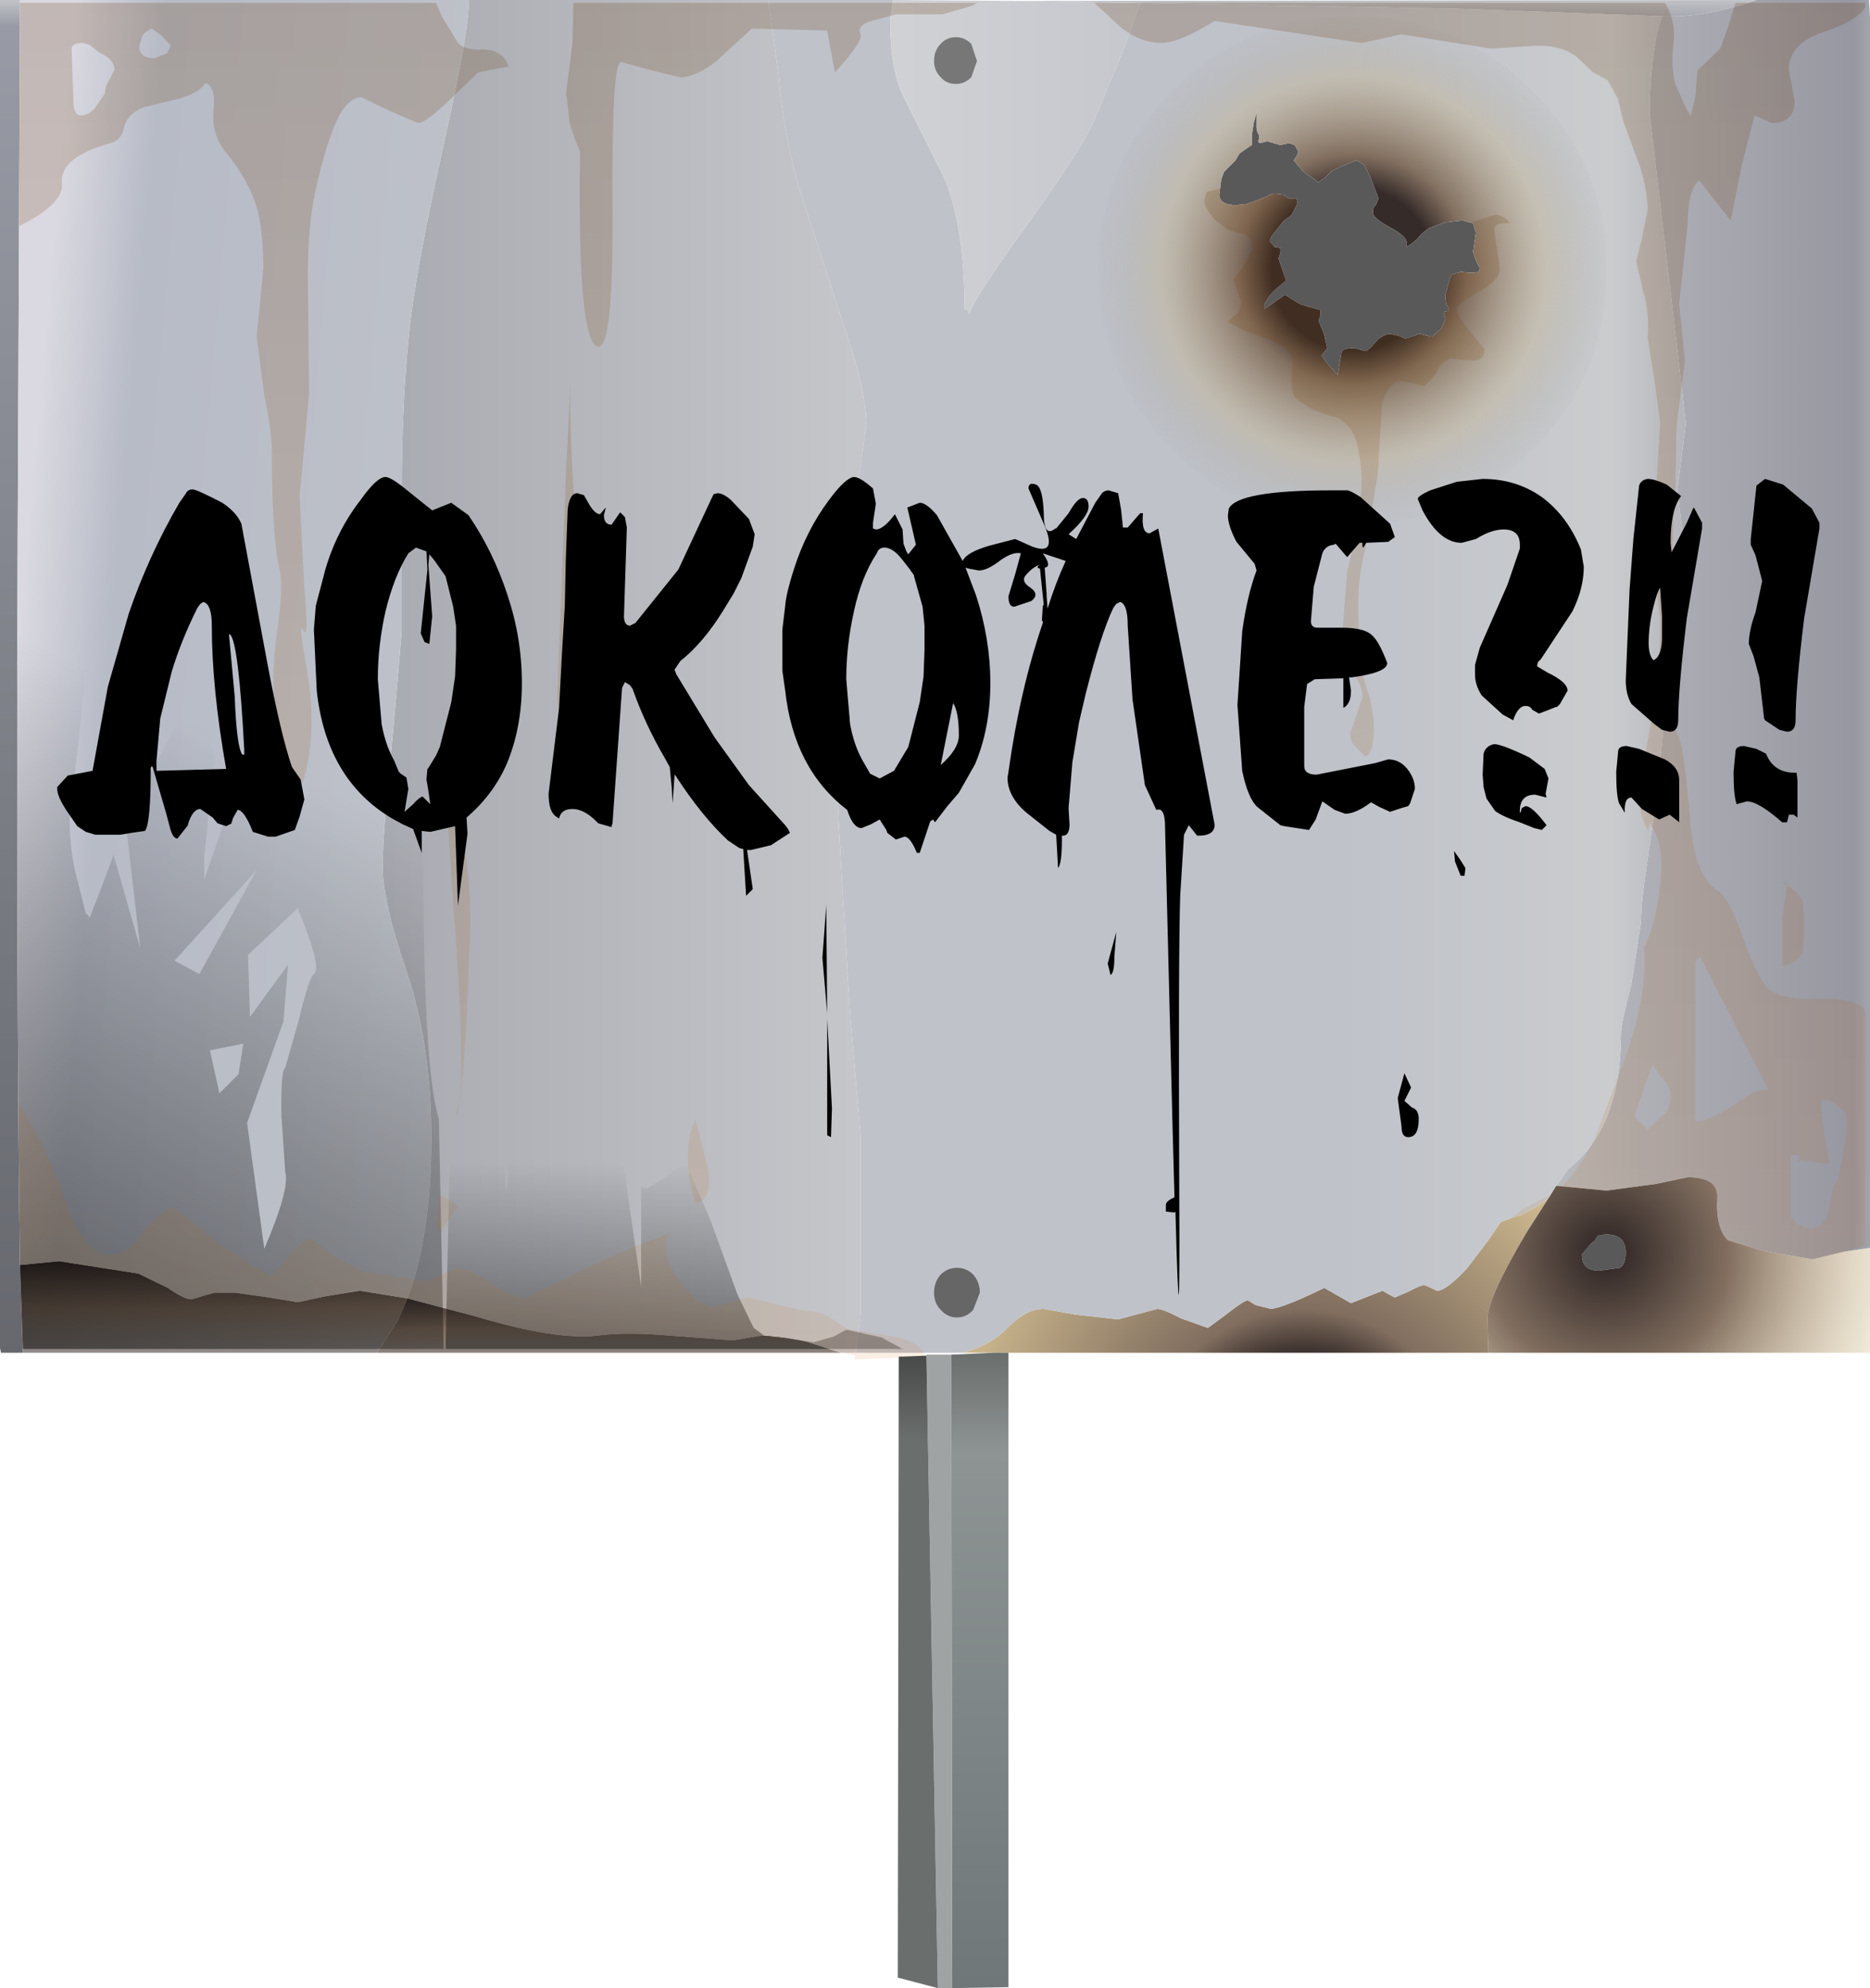 <?xml version="1.0" encoding="UTF-8" standalone="no"?>
<svg xmlns:xlink="http://www.w3.org/1999/xlink" height="104.2px" width="98.0px" xmlns="http://www.w3.org/2000/svg">
  <g transform="matrix(1.0, 0.0, 0.0, 1.0, 26.5, 52.15)">
    <use height="104.2" transform="matrix(1.0, 0.0, 0.0, 1.0, -26.5, -52.15)" width="98.0" xlink:href="#sprite0"/>
  </g>
  <defs>
    <g id="sprite0" transform="matrix(1.0, 0.0, 0.0, 1.0, 0.0, -1.0)">
      <use height="104.2" transform="matrix(1.0, 0.0, 0.0, 1.0, 0.0, 1.0)" width="98.0" xlink:href="#shape0"/>
      <use height="42.85" transform="matrix(1.0, 0.0, 0.0, 1.0, 3.0, 26.0)" width="92.35" xlink:href="#sprite1"/>
    </g>
    <g id="shape0" transform="matrix(1.0, 0.0, 0.0, 1.0, 0.0, -1.0)">
      <path d="M82.9 66.75 L83.4 66.15 83.55 66.05 83.75 65.75 83.9 65.75 84.1 65.7 84.2 65.7 Q85.2 65.7 85.2 66.65 85.2 67.25 84.9 67.45 L83.8 67.6 Q82.9 67.6 82.9 66.75 M72.1 11.75 Q71.95 11.85 71.95 12.15 71.95 12.45 73.0 13.0 73.9 13.5 73.7 13.95 L74.0 13.75 74.3 13.5 Q74.45 13.25 74.9 12.95 L75.75 12.65 76.65 12.55 77.2 12.7 77.35 13.2 77.2 14.2 77.35 14.65 77.55 15.05 77.5 15.25 77.15 15.3 76.55 15.25 76.05 15.4 75.9 15.9 75.75 16.45 Q75.75 16.95 75.9 17.1 L75.9 17.3 75.65 17.35 75.75 17.7 75.55 18.2 75.05 18.65 74.4 18.5 74.1 18.6 73.65 18.75 73.3 18.6 72.85 18.5 Q72.6 18.5 72.2 18.8 L71.85 19.2 71.6 19.4 71.35 19.35 71.0 19.25 Q70.3 19.25 70.3 19.5 L70.1 20.65 69.65 20.15 69.25 19.65 69.4 19.45 69.55 19.25 69.4 18.55 69.1 17.8 69.2 17.55 69.2 17.25 68.65 17.1 68.15 16.95 67.65 16.65 67.35 16.45 66.25 17.2 66.25 16.95 66.5 16.55 66.75 16.25 67.4 15.7 67.0 14.55 67.1 14.25 67.1 14.0 66.8 13.95 66.55 13.65 Q66.55 13.45 66.9 13.05 L67.25 12.6 67.7 12.25 68.0 11.65 67.95 11.4 67.55 11.4 67.25 11.2 66.85 11.15 Q66.6 11.15 66.4 11.3 L65.9 11.5 65.3 11.7 64.8 11.75 Q63.9 11.75 63.9 11.2 L64.0 10.4 64.15 10.0 64.45 9.7 64.75 9.4 64.95 9.05 65.3 8.8 65.6 8.6 65.6 8.35 65.6 8.1 65.7 7.45 65.85 6.9 65.85 7.25 65.85 7.7 65.9 7.95 66.0 8.1 65.95 8.45 66.05 8.5 66.4 8.4 66.75 8.5 67.1 8.6 67.55 8.5 67.85 8.6 68.05 8.95 67.95 9.2 67.8 9.4 68.3 10.0 69.1 10.55 69.45 10.3 69.8 9.95 70.45 9.65 71.1 9.4 71.5 9.65 71.8 10.25 72.25 11.4 72.1 11.75" fill="#595959" fill-rule="evenodd" stroke="none"/>
      <path d="M49.9 105.2 L49.15 105.2 48.55 72.05 48.55 72.0 49.1 72.0 49.85 72.0 49.9 105.2" fill="#a0a3a3" fill-rule="evenodd" stroke="none"/>
      <path d="M92.05 1.0 L97.95 1.0 98.0 1.95 98.0 66.4 96.65 66.6 95.0 67.0 92.55 66.6 90.55 66.0 Q89.9 65.35 90.0 63.75 90.05 62.7 88.45 62.7 L86.8 63.05 84.2 63.4 81.55 63.15 82.2 62.25 Q84.95 60.1 84.95 55.15 84.95 54.65 85.5 52.55 L86.0 49.3 Q86.0 48.2 86.35 46.0 L86.85 42.5 87.5 35.5 88.15 32.75 88.35 30.4 87.9 26.7 88.35 23.2 86.45 6.95 Q86.45 4.7 86.85 2.65 L87.1 1.85 Q89.3 1.95 92.05 1.0" fill="url(#gradient0)" fill-rule="evenodd" stroke="none"/>
      <path d="M92.05 1.0 Q89.3 1.95 87.1 1.85 L76.25 1.45 59.75 1.15 53.3 1.05 92.05 1.0 M1.2 71.9 L0.05 71.9 0.0 71.65 0.0 1.0 1.05 1.0 0.9 35.7 Q0.9 58.6 1.05 67.3 L1.2 71.9" fill="url(#gradient1)" fill-rule="evenodd" stroke="none"/>
      <path d="M44.1 71.9 L19.75 71.9 20.85 70.2 21.35 69.05 24.95 70.0 Q29.15 71.25 31.3 71.0 32.8 70.8 35.1 71.0 L38.4 71.25 39.9 71.0 Q41.6 71.0 43.6 71.75 L44.1 71.9" fill="url(#gradient2)" fill-rule="evenodd" stroke="none"/>
      <path d="M19.75 71.9 L1.2 71.9 1.05 67.3 3.1 67.1 7.25 67.75 8.8 68.5 Q9.65 69.1 10.05 69.1 L10.7 68.9 11.25 68.75 12.3 68.75 14.1 69.0 15.6 69.25 17.0 68.95 18.85 68.65 21.35 69.05 20.85 70.2 19.75 71.9" fill="url(#gradient3)" fill-rule="evenodd" stroke="none"/>
      <path d="M78.0 71.9 L52.85 71.9 52.1 71.9 50.4 71.9 Q51.85 71.55 52.8 70.6 53.75 69.6 54.7 69.6 L56.35 69.9 58.6 70.15 60.65 69.6 Q60.95 69.6 61.9 70.1 L63.3 70.6 64.25 69.9 Q65.2 69.15 65.4 69.15 L65.8 69.4 66.6 69.6 Q67.25 69.55 69.4 68.5 L70.8 69.3 72.45 68.65 72.8 68.85 73.1 69.0 73.8 68.7 Q74.45 68.35 74.65 68.35 L75.0 68.5 75.3 68.65 Q75.8 68.65 76.9 67.45 L78.0 66.0 78.65 65.05 79.45 64.75 Q80.0 64.65 81.15 63.8 L80.0 65.6 Q77.95 69.05 77.95 70.1 L78.0 71.9" fill="url(#gradient4)" fill-rule="evenodd" stroke="none"/>
      <path d="M81.55 63.15 L84.2 63.4 86.8 63.05 88.45 62.7 Q90.05 62.7 90.0 63.75 89.9 65.35 90.55 66.0 L92.55 66.6 95.0 67.0 96.65 66.6 98.0 66.4 98.0 71.9 78.0 71.9 77.95 70.1 Q77.95 69.05 80.0 65.6 L81.15 63.8 81.55 63.15 M82.9 66.75 Q82.9 67.6 83.8 67.6 L84.9 67.45 Q85.2 67.25 85.2 66.65 85.2 65.7 84.2 65.7 L84.1 65.7 83.9 65.75 83.75 65.75 83.55 66.05 83.4 66.15 82.9 66.75" fill="url(#gradient5)" fill-rule="evenodd" stroke="none"/>
      <path d="M52.85 71.9 L52.85 84.75 52.85 105.15 49.9 105.2 49.85 72.0 52.1 71.9 52.85 71.9" fill="url(#gradient6)" fill-rule="evenodd" stroke="none"/>
      <path d="M49.15 105.2 L47.05 104.65 47.1 72.1 47.35 72.1 48.55 72.05 49.15 105.2" fill="url(#gradient7)" fill-rule="evenodd" stroke="none"/>
      <path d="M87.1 1.85 L86.85 2.65 Q86.45 4.7 86.45 6.95 L88.35 23.2 87.9 26.7 88.35 30.4 88.15 32.75 87.5 35.5 86.85 42.5 86.35 46.0 Q86.0 48.2 86.0 49.3 L85.5 52.55 Q84.95 54.65 84.95 55.15 84.95 60.1 82.2 62.25 L81.55 63.15 81.15 63.8 Q80.0 64.65 79.45 64.75 L78.65 65.05 78.0 66.0 76.9 67.45 Q75.8 68.65 75.3 68.65 L75.0 68.5 74.65 68.35 Q74.45 68.35 73.8 68.7 L73.1 69.0 72.8 68.85 72.45 68.65 70.8 69.3 69.4 68.5 Q67.25 69.55 66.6 69.6 L65.8 69.4 65.4 69.15 Q65.2 69.15 64.25 69.9 L63.3 70.6 61.9 70.1 Q60.95 69.6 60.65 69.6 L58.6 70.15 56.35 69.9 54.7 69.6 Q53.75 69.6 52.8 70.6 51.85 71.55 50.4 71.9 L44.85 71.9 45.1 69.85 45.1 60.55 44.55 54.1 44.15 47.55 43.9 43.15 43.15 39.95 Q42.6 37.9 42.6 37.15 42.6 36.9 43.35 34.8 L44.25 31.6 45.4 23.25 Q45.4 21.4 44.15 17.85 L41.8 10.6 Q41.0 7.6 40.8 4.9 L40.4 2.0 40.25 1.0 46.8 1.0 46.65 2.05 Q46.65 4.65 47.35 6.05 L49.55 10.45 Q50.55 13.05 50.55 17.2 L50.7 17.25 50.8 17.45 Q50.95 16.8 53.55 13.15 56.5 9.1 57.3 7.4 L58.9 3.55 59.75 1.15 76.25 1.45 87.1 1.85 M72.1 11.75 L72.25 11.4 71.8 10.25 71.5 9.65 71.1 9.4 70.45 9.65 69.8 9.95 69.45 10.3 69.1 10.55 68.3 10.0 67.8 9.4 67.95 9.2 68.05 8.95 67.85 8.6 67.55 8.5 67.1 8.6 66.75 8.5 66.4 8.4 66.05 8.5 65.95 8.45 66.0 8.1 65.9 7.95 65.85 7.7 65.85 7.25 65.85 6.9 65.7 7.45 65.6 8.1 65.6 8.35 65.6 8.6 65.3 8.8 64.95 9.05 64.75 9.4 64.45 9.7 64.15 10.0 64.0 10.4 63.9 11.2 Q63.9 11.75 64.8 11.75 L65.3 11.7 65.9 11.5 66.4 11.3 Q66.6 11.15 66.85 11.15 L67.25 11.2 67.55 11.4 67.95 11.4 68.0 11.65 67.7 12.25 67.25 12.6 66.9 13.05 Q66.55 13.45 66.55 13.65 L66.8 13.95 67.1 14.0 67.1 14.25 67.0 14.55 67.4 15.7 66.75 16.25 66.5 16.55 66.25 16.95 66.25 17.2 67.35 16.45 67.65 16.65 68.15 16.95 68.65 17.1 69.2 17.25 69.2 17.55 69.1 17.8 69.4 18.55 69.55 19.25 69.4 19.45 69.25 19.65 69.65 20.15 70.1 20.65 70.3 19.5 Q70.3 19.25 71.0 19.25 L71.35 19.35 71.6 19.4 71.85 19.2 72.2 18.8 Q72.6 18.5 72.85 18.5 L73.3 18.6 73.65 18.75 74.1 18.6 74.4 18.5 75.05 18.65 75.55 18.2 75.75 17.7 75.65 17.35 75.9 17.3 75.9 17.1 Q75.75 16.95 75.75 16.45 L75.9 15.9 76.05 15.4 76.55 15.25 77.15 15.3 77.5 15.25 77.55 15.05 77.35 14.65 77.2 14.2 77.35 13.2 77.2 12.7 76.65 12.55 75.75 12.65 74.9 12.95 Q74.45 13.25 74.3 13.5 L74.0 13.75 73.7 13.95 Q73.9 13.5 73.0 13.0 71.95 12.45 71.95 12.15 71.95 11.85 72.1 11.75" fill="url(#gradient8)" fill-rule="evenodd" stroke="none"/>
      <path d="M44.85 71.9 L44.1 71.9 43.6 71.75 Q41.6 71.0 39.9 71.0 L38.4 71.25 35.1 71.0 Q32.8 70.8 31.3 71.0 29.15 71.25 24.95 70.0 L21.35 69.05 Q22.6 65.75 22.6 60.65 22.6 55.8 21.35 52.05 20.05 48.25 20.05 46.45 20.05 44.6 20.55 39.9 L21.05 34.1 21.05 26.75 Q21.05 22.15 21.45 18.35 21.75 15.3 23.3 8.35 24.65 2.25 24.55 1.05 L24.55 1.0 40.25 1.0 40.4 2.0 40.8 4.9 Q41.0 7.6 41.8 10.6 L44.15 17.85 Q45.4 21.4 45.4 23.25 L44.25 31.6 43.35 34.8 Q42.6 36.9 42.6 37.15 42.6 37.9 43.15 39.95 L43.9 43.15 44.15 47.55 44.55 54.1 45.1 60.55 45.1 69.85 44.85 71.9" fill="url(#gradient9)" fill-rule="evenodd" stroke="none"/>
      <path d="M1.05 1.0 L24.55 1.0 24.55 1.05 Q24.65 2.25 23.3 8.35 21.75 15.3 21.45 18.35 21.05 22.15 21.05 26.75 L21.05 34.1 20.55 39.9 Q20.05 44.6 20.05 46.45 20.05 48.25 21.35 52.05 22.6 55.8 22.6 60.65 22.6 65.75 21.35 69.05 L18.85 68.65 17.0 68.95 15.6 69.25 14.1 69.0 12.3 68.75 11.25 68.75 10.7 68.9 10.05 69.1 Q9.65 69.1 8.8 68.5 L7.25 67.75 3.1 67.1 1.05 67.3 Q0.9 58.6 0.9 35.7 L1.05 1.0" fill="url(#gradient10)" fill-rule="evenodd" stroke="none"/>
      <path d="M46.8 1.0 L53.3 1.05 59.75 1.15 58.9 3.55 57.3 7.4 Q56.5 9.1 53.55 13.15 50.95 16.8 50.8 17.45 L50.7 17.25 50.55 17.2 Q50.55 13.05 49.55 10.45 L47.35 6.05 Q46.65 4.65 46.65 2.05 L46.8 1.0" fill="url(#gradient11)" fill-rule="evenodd" stroke="none"/>
      <path d="M51.0 69.65 Q50.65 70.05 50.15 70.05 49.65 70.05 49.3 69.65 48.95 69.3 48.95 68.75 48.95 68.2 49.3 67.8 49.65 67.45 50.15 67.45 50.65 67.45 51.0 67.8 51.35 68.2 51.35 68.75 L51.0 69.65" fill="#666666" fill-rule="evenodd" stroke="none"/>
      <path d="M50.9 5.05 Q50.55 5.4 50.1 5.4 49.6 5.4 49.3 5.05 48.95 4.7 48.95 4.2 48.95 3.65 49.3 3.3 49.6 2.95 50.1 2.95 50.55 2.95 50.9 3.3 L51.2 4.2 50.9 5.05" fill="#777777" fill-rule="evenodd" stroke="none"/>
      <path d="M66.05 6.55 L66.1 6.45 66.1 6.4 66.05 6.55 65.85 6.85 65.85 6.9 65.7 7.45 65.6 8.1 65.6 8.35 65.6 8.6 65.3 8.8 64.95 9.05 64.75 9.4 64.45 9.7 64.15 10.0 64.0 10.4 63.9 11.2 Q63.9 11.75 64.8 11.75 L65.3 11.7 65.9 11.5 66.4 11.3 Q66.6 11.15 66.85 11.15 L67.25 11.2 67.55 11.4 67.95 11.4 68.0 11.65 67.7 12.25 67.25 12.6 66.9 13.05 Q66.55 13.45 66.55 13.65 L66.8 13.95 67.1 14.0 67.1 14.25 67.0 14.55 67.4 15.7 66.75 16.25 66.5 16.55 66.25 16.95 66.25 17.2 67.35 16.45 67.65 16.65 68.15 16.95 68.65 17.1 69.2 17.25 69.2 17.55 69.1 17.8 69.4 18.55 69.55 19.25 69.4 19.45 69.25 19.65 69.65 20.15 70.1 20.65 70.3 19.5 Q70.3 19.25 71.0 19.25 L71.35 19.35 71.6 19.4 71.85 19.2 72.2 18.8 Q72.6 18.5 72.85 18.5 L73.3 18.6 73.65 18.75 74.1 18.6 74.4 18.5 75.05 18.65 75.55 18.2 75.75 17.7 75.65 17.35 75.9 17.3 75.9 17.1 Q75.75 16.95 75.75 16.45 L75.9 15.9 76.05 15.4 76.55 15.25 77.15 15.3 77.5 15.25 77.55 15.05 77.35 14.65 77.2 14.2 77.35 13.2 77.2 12.7 76.65 12.55 75.75 12.65 74.9 12.95 Q74.45 13.25 74.3 13.5 L74.0 13.75 73.7 13.95 Q73.9 13.5 73.0 13.0 71.95 12.45 71.95 12.15 71.95 11.85 72.1 11.75 L72.25 11.4 71.8 10.25 71.5 9.65 71.1 9.4 70.45 9.65 69.8 9.95 69.45 10.3 69.1 10.55 68.3 10.0 67.8 9.4 67.95 9.2 68.05 8.95 67.85 8.6 67.55 8.5 67.1 8.6 66.75 8.5 66.4 8.4 66.05 8.5 65.95 8.45 66.0 8.1 65.9 7.95 65.85 7.7 65.85 7.25 65.85 6.9 66.05 6.55 M70.9 1.85 Q76.4 1.85 80.3 5.75 84.2 9.65 84.2 15.15 84.2 20.7 80.3 24.6 76.4 28.5 70.9 28.5 65.35 28.5 61.45 24.6 57.55 20.7 57.55 15.15 57.55 9.65 61.45 5.75 65.35 1.85 70.9 1.85" fill="url(#gradient12)" fill-rule="evenodd" stroke="none"/>
      <path d="M3.15 24.6 Q4.5 30.2 4.5 34.4 4.5 36.65 4.1 39.95 L3.65 43.95 Q3.65 45.6 4.05 47.1 L4.5 48.9 4.6 48.95 4.7 49.1 5.4 47.3 5.95 45.8 7.35 50.7 6.6 44.2 6.95 43.35 8.9 39.6 10.05 37.4 10.25 37.4 11.25 40.65 10.7 45.95 10.7 47.1 12.15 42.95 12.5 43.55 Q13.55 43.2 13.55 42.5 14.95 43.35 15.3 43.35 16.15 43.35 17.75 38.6 L20.75 28.95 20.95 28.95 21.05 29.7 21.6 34.35 Q22.2 40.5 22.2 45.6 22.15 56.85 23.0 59.65 L23.25 71.7 1.2 71.7 1.05 67.3 Q0.9 58.6 0.9 35.7 L1.0 16.15 Q1.5 18.7 3.15 24.6 M9.15 51.35 L10.45 52.05 13.45 46.6 9.15 51.35 M12.5 57.3 L12.75 55.7 11.0 56.05 11.5 58.3 12.5 57.3 M15.65 54.5 Q16.2 52.2 16.45 52.05 16.9 51.75 15.6 48.6 L13.0 51.05 13.1 54.3 15.1 51.55 14.85 54.55 12.95 59.85 13.85 66.45 Q15.2 63.3 14.95 62.45 L14.75 59.5 Q14.7 57.15 14.95 56.95 L15.65 54.5" fill="url(#gradient13)" fill-rule="evenodd" stroke="none"/>
      <path d="M43.45 71.7 L23.35 71.7 23.6 60.35 25.75 57.25 26.05 56.75 26.55 63.6 27.1 55.4 Q28.0 54.45 28.75 54.45 29.2 54.45 31.1 58.9 L32.7 62.2 33.6 68.45 33.6 63.2 33.9 63.3 34.85 62.7 Q35.6 62.05 36.0 62.05 L37.25 65.0 38.65 68.85 39.5 70.6 40.05 71.0 42.0 71.25 43.45 71.7" fill="url(#gradient14)" fill-rule="evenodd" stroke="none"/>
      <path d="M42.0 71.25 L42.65 71.35 43.7 71.05 Q44.3 70.7 44.4 70.7 L46.2 71.1 47.3 71.7 43.45 71.7 42.0 71.25" fill="url(#gradient15)" fill-rule="evenodd" stroke="none"/>
      <path d="M97.75 1.15 L97.75 1.4 Q97.3 2.1 95.65 2.65 93.75 3.25 93.75 4.65 L94.05 6.3 Q94.05 7.45 92.85 7.45 L91.95 7.05 91.25 9.8 90.7 12.55 89.7 11.3 89.05 10.45 Q88.45 10.95 88.45 12.7 L88.0 16.9 88.3 19.9 88.05 21.9 Q87.8 23.5 87.85 24.4 L87.8 26.45 87.7 28.2 87.6 31.65 87.3 36.15 87.25 37.7 87.25 38.05 88.0 39.65 Q88.3 40.6 88.6 44.25 88.85 46.95 90.05 47.7 90.6 48.05 91.3 50.05 92.1 52.2 92.55 52.7 93.15 53.4 95.2 53.35 97.25 53.3 97.7 53.9 L97.75 54.1 97.75 66.25 96.65 66.6 95.0 67.0 92.55 66.6 90.55 66.0 Q89.9 65.35 90.0 63.75 90.05 62.7 88.45 62.7 L86.8 63.05 84.2 63.4 81.85 63.2 Q82.85 62.2 83.6 60.6 L84.8 57.45 Q86.4 53.4 86.15 50.65 86.8 49.4 87.0 47.35 87.25 45.15 86.45 44.15 L86.35 44.65 86.35 44.5 Q85.9 43.6 85.9 42.95 85.9 42.2 86.2 40.6 L86.65 38.2 Q87.0 36.4 87.0 33.5 86.65 30.4 86.65 28.9 L87.0 23.15 86.7 20.9 86.35 18.7 Q86.45 17.3 86.1 16.25 L85.75 14.7 86.05 13.5 86.35 12.0 Q86.35 11.05 85.95 9.75 L85.05 7.3 84.8 6.2 84.25 5.2 83.5 4.8 82.65 4.0 Q81.85 3.35 80.4 3.4 L78.15 3.55 73.45 2.8 72.3 3.05 71.35 3.25 63.65 2.1 Q61.8 3.25 60.85 3.25 59.8 3.25 58.75 2.45 L57.35 1.15 59.75 1.15 68.45 1.15 87.25 1.15 Q87.85 2.1 87.7 3.3 87.55 4.5 87.8 5.4 L88.35 6.65 88.6 7.1 88.85 6.05 88.95 4.7 90.15 3.55 90.55 2.45 90.95 1.15 97.75 1.15 M93.65 47.4 L93.4 47.25 93.65 47.25 93.65 47.4 Q94.35 47.85 94.5 48.3 L94.55 49.65 94.5 50.85 Q94.3 51.4 93.4 51.65 L93.4 49.15 93.65 47.4 M94.3 61.85 L94.1 61.8 94.3 61.8 94.3 61.55 93.85 61.55 93.85 64.75 94.15 65.15 94.8 65.4 Q95.65 65.4 95.85 64.3 L96.1 63.15 Q96.4 63.15 96.8 59.95 L96.7 59.3 95.9 58.65 95.45 58.65 Q95.45 60.0 95.9 62.0 L95.0 61.9 94.3 61.8 94.3 61.85 M88.85 51.4 L88.85 59.75 Q89.45 59.85 90.95 58.85 92.3 57.9 92.7 58.15 L89.1 51.15 88.85 51.4 M86.05 59.9 L86.35 60.2 87.05 59.55 Q87.55 59.2 87.55 58.4 87.55 57.95 87.05 57.45 L86.6 56.8 86.1 58.2 85.7 59.4 Q85.7 59.65 86.05 59.9 M81.2 63.65 L81.15 63.8 Q80.0 64.65 79.45 64.75 L79.2 64.85 79.85 64.35 81.2 63.65 M64.8 11.75 L65.3 11.7 65.9 11.5 66.4 11.3 Q66.6 11.15 66.85 11.15 L67.25 11.2 67.55 11.4 67.95 11.4 68.0 11.65 67.7 12.25 67.25 12.6 66.9 13.05 Q66.55 13.45 66.55 13.65 L66.8 13.95 67.1 14.0 67.1 14.25 67.0 14.55 67.4 15.7 66.75 16.25 66.5 16.55 66.25 16.95 66.25 17.2 67.35 16.45 67.65 16.65 68.15 16.95 68.65 17.1 69.2 17.25 69.2 17.55 69.1 17.8 69.4 18.55 69.55 19.25 69.4 19.45 69.25 19.65 69.65 20.15 70.1 20.65 70.3 19.5 Q70.3 19.25 71.0 19.25 L71.35 19.35 71.6 19.4 71.85 19.2 72.2 18.8 Q72.6 18.5 72.85 18.5 L73.3 18.6 73.65 18.75 74.1 18.6 74.4 18.5 75.05 18.65 75.55 18.2 75.75 17.7 75.65 17.35 75.9 17.3 75.9 17.1 Q75.75 16.95 75.75 16.45 L75.9 15.9 76.05 15.4 76.55 15.25 77.15 15.3 77.5 15.25 77.55 15.05 77.35 14.65 77.2 14.2 77.35 13.2 77.2 12.7 77.1 12.65 78.35 12.25 Q78.65 12.25 78.95 12.5 L79.15 12.7 78.85 12.7 Q78.3 12.7 78.3 13.05 L78.6 15.05 Q78.6 15.7 77.5 16.3 76.35 16.9 76.35 17.2 76.35 17.6 77.1 18.45 L77.8 19.3 Q77.8 19.9 77.2 19.9 L76.05 19.8 Q75.5 19.9 75.25 20.6 L74.65 21.25 74.05 21.1 73.4 20.95 Q73.05 20.95 72.75 21.45 72.4 21.95 72.4 22.6 L72.2 25.85 71.55 29.8 Q71.1 31.3 71.2 33.7 71.25 36.1 71.65 37.15 72.0 38.15 72.0 39.35 71.95 40.55 71.55 40.65 L71.0 40.1 Q70.75 39.85 70.75 39.45 L71.4 37.55 Q71.4 36.85 70.85 36.25 70.3 35.6 70.3 34.75 L70.6 31.0 Q71.4 27.7 71.35 25.9 71.25 24.1 70.75 23.45 70.2 22.8 69.7 22.8 L68.85 22.5 68.15 22.05 Q67.8 21.85 67.75 21.55 67.65 21.2 67.7 20.7 L67.75 19.8 Q67.6 19.15 66.35 18.75 64.75 18.2 64.35 17.85 L64.95 17.3 65.05 16.8 64.85 16.25 64.65 15.65 65.15 14.95 65.65 14.05 Q65.65 13.5 65.3 13.3 L64.35 13.05 63.65 12.5 Q63.1 11.85 63.1 11.5 L63.25 11.05 63.95 10.9 63.9 11.2 Q63.9 11.75 64.8 11.75 M51.2 1.15 L50.95 1.3 49.4 1.75 48.0 1.75 46.95 1.75 45.5 2.15 Q44.9 2.4 45.1 2.8 45.25 3.15 43.75 4.8 L43.35 2.6 39.4 2.5 37.55 4.2 Q36.45 5.05 35.65 5.05 L34.2 4.7 32.55 4.25 Q32.05 4.2 32.1 12.05 32.15 19.9 31.2 19.1 30.25 18.3 30.4 8.95 L30.15 8.35 29.85 7.45 29.7 6.1 29.65 6.0 30.0 3.25 30.05 1.15 51.2 1.15 M26.3 4.55 L25.05 4.8 23.55 6.25 Q22.3 7.45 21.9 7.45 L20.4 6.8 18.95 6.1 Q18.15 6.1 17.55 7.55 16.95 9.0 16.5 11.15 16.05 13.25 16.15 16.85 L16.2 21.6 15.95 24.35 15.7 27.0 15.95 31.8 Q16.2 34.6 15.9 34.05 15.6 33.45 16.1 36.2 16.55 38.9 16.1 41.1 15.65 43.3 15.15 41.85 14.55 40.35 14.4 38.25 14.2 36.1 14.55 33.9 14.85 31.7 14.65 30.85 14.25 29.15 14.25 24.75 14.25 23.65 13.85 21.7 L13.45 18.65 13.8 15.1 Q13.8 13.1 13.45 11.85 13.0 10.4 11.85 9.0 11.05 8.05 11.2 6.65 11.3 5.5 10.75 5.35 10.45 5.9 9.25 6.2 L7.6 6.6 Q6.65 6.95 6.5 7.7 6.35 8.35 5.8 8.5 3.1 9.25 3.25 10.6 3.35 11.7 1.0 12.85 L1.05 1.15 22.85 1.15 23.15 1.85 24.0 3.25 Q24.35 3.6 25.05 3.6 26.35 3.5 26.65 4.5 L26.3 4.55 M7.75 2.6 L7.55 2.75 7.45 2.9 7.3 3.45 Q7.3 4.05 8.1 4.05 L8.75 3.8 8.95 3.4 8.45 2.85 7.95 2.5 7.75 2.6 M5.2 3.75 L4.7 3.35 4.35 3.25 Q3.85 3.25 3.75 3.5 L3.85 6.3 Q3.85 7.05 4.25 7.05 4.6 7.05 4.95 6.7 L5.5 5.9 Q5.5 5.5 5.75 5.15 L6.0 4.65 Q6.0 4.1 5.2 3.75 M24.95 70.0 L21.35 69.05 18.85 68.65 17.0 68.95 15.6 69.25 14.1 69.0 12.3 68.75 11.25 68.75 10.7 68.9 10.05 69.1 Q9.65 69.1 8.8 68.5 L7.25 67.75 3.1 67.1 1.05 67.3 0.95 58.8 Q2.25 60.6 3.45 64.0 4.4 66.75 5.7 66.75 6.7 66.75 7.15 66.05 7.8 64.95 9.05 64.25 L11.55 66.25 14.2 67.9 15.25 66.75 Q15.95 65.9 16.3 65.9 L17.4 66.8 19.05 67.65 22.3 68.15 23.95 67.45 Q24.55 67.45 25.7 68.25 26.8 69.0 27.6 69.0 L31.3 67.2 Q32.6 66.55 35.1 65.65 34.5 66.6 35.6 68.1 36.6 69.5 37.45 69.5 L38.35 69.25 39.2 69.0 40.65 69.35 42.1 69.7 Q42.95 69.7 43.5 70.05 L44.4 70.65 47.1 71.1 Q48.15 71.35 48.5 72.05 L48.05 72.1 47.8 72.1 46.35 72.2 44.8 72.25 44.8 72.05 43.6 71.75 Q41.6 71.0 39.9 71.0 L38.4 71.25 35.1 71.0 Q32.8 70.8 31.3 71.0 29.15 71.25 24.95 70.0 M23.95 64.3 L23.05 65.65 22.95 65.45 22.85 65.4 23.05 63.65 Q23.95 64.0 23.95 64.3 M36.05 61.55 Q36.05 60.4 36.45 59.7 L37.1 62.25 Q37.35 63.95 36.45 64.05 36.05 63.0 36.05 61.55 M23.5 42.2 L24.25 45.0 Q24.65 46.95 24.65 49.5 L24.45 54.55 Q24.2 58.7 23.95 59.5 L23.95 59.25 Q24.4 58.05 23.9 50.3 23.3 42.65 23.5 42.2 M30.1 27.25 L30.45 33.45 Q30.6 38.3 29.4 39.3 L29.2 37.6 29.65 25.95 29.9 21.05 Q29.85 24.0 30.1 27.25" fill="url(#gradient16)" fill-rule="evenodd" stroke="none"/>
    </g>
    <linearGradient gradientTransform="matrix(0.06, 0.0, 0.0, 0.044, 49.95, 36.7)" gradientUnits="userSpaceOnUse" id="gradient0" spreadMethod="pad" x1="-819.2" x2="819.2">
      <stop offset="0.0" stop-color="#dad9e1"/>
      <stop offset="0.047" stop-color="#b7bbc6"/>
      <stop offset="0.094" stop-color="#9699a2"/>
      <stop offset="0.275" stop-color="#d6d6d8"/>
      <stop offset="0.475" stop-color="#bfc2c9"/>
      <stop offset="0.741" stop-color="#caccce"/>
      <stop offset="0.98" stop-color="#9797a1"/>
      <stop offset="1.0" stop-color="#b3b3bb"/>
    </linearGradient>
    <linearGradient gradientTransform="matrix(0.0, 0.044, -0.06, 0.0, 48.7, 36.2)" gradientUnits="userSpaceOnUse" id="gradient1" spreadMethod="pad" x1="-819.2" x2="819.2">
      <stop offset="0.0" stop-color="#d8d9da"/>
      <stop offset="0.031" stop-color="#989ba5"/>
      <stop offset="1.0" stop-color="#66686e"/>
    </linearGradient>
    <linearGradient gradientTransform="matrix(0.0, 0.003, -0.016, 0.0, 31.9, 71.05)" gradientUnits="userSpaceOnUse" id="gradient2" spreadMethod="pad" x1="-819.2" x2="819.2">
      <stop offset="0.051" stop-color="#352b29"/>
      <stop offset="0.431" stop-color="#816e5f"/>
      <stop offset="1.0" stop-color="#9a9da5"/>
    </linearGradient>
    <linearGradient gradientTransform="matrix(0.0, 0.004, -0.012, 0.0, 11.2, 70.05)" gradientUnits="userSpaceOnUse" id="gradient3" spreadMethod="pad" x1="-819.2" x2="819.2">
      <stop offset="0.051" stop-color="#352b29"/>
      <stop offset="0.431" stop-color="#816e5f"/>
      <stop offset="1.0" stop-color="#9a9da5"/>
    </linearGradient>
    <radialGradient cx="0" cy="0" gradientTransform="matrix(0.024, 0.0, 0.0, 0.024, 68.3, 78.1)" gradientUnits="userSpaceOnUse" id="gradient4" r="819.2" spreadMethod="pad">
      <stop offset="0.306" stop-color="#352b29"/>
      <stop offset="0.431" stop-color="#816e5f"/>
      <stop offset="1.0" stop-color="#d3bf92"/>
    </radialGradient>
    <radialGradient cx="0" cy="0" gradientTransform="matrix(0.018, 0.0, 0.0, 0.018, 84.2, 66.7)" gradientUnits="userSpaceOnUse" id="gradient5" r="819.2" spreadMethod="pad">
      <stop offset="0.051" stop-color="#352b29"/>
      <stop offset="0.431" stop-color="#816e5f"/>
      <stop offset="1.0" stop-color="#d3bf92" stop-opacity="0.341"/>
    </radialGradient>
    <linearGradient gradientTransform="matrix(0.0, 0.021, -0.003, 0.0, 51.4, 88.75)" gradientUnits="userSpaceOnUse" id="gradient6" spreadMethod="pad" x1="-819.2" x2="819.2">
      <stop offset="0.0" stop-color="#686c6a"/>
      <stop offset="0.161" stop-color="#8e9494"/>
      <stop offset="1.0" stop-color="#6e7678"/>
    </linearGradient>
    <linearGradient gradientTransform="matrix(0.0, 0.021, -0.003, 0.0, 51.1, 89.1)" gradientUnits="userSpaceOnUse" id="gradient7" spreadMethod="pad" x1="-819.2" x2="819.2">
      <stop offset="0.0" stop-color="#474948"/>
      <stop offset="0.133" stop-color="#6a6e6d"/>
      <stop offset="1.0" stop-color="#6a6e6d"/>
    </linearGradient>
    <linearGradient gradientTransform="matrix(0.06, 0.0, 0.0, 0.044, 49.95, 36.7)" gradientUnits="userSpaceOnUse" id="gradient8" spreadMethod="pad" x1="-819.2" x2="819.2">
      <stop offset="0.0" stop-color="#dad9e1"/>
      <stop offset="0.047" stop-color="#d3cea3"/>
      <stop offset="0.094" stop-color="#d3b289"/>
      <stop offset="0.149" stop-color="#bfc2c9"/>
      <stop offset="0.706" stop-color="#bfc2c9"/>
      <stop offset="0.851" stop-color="#caccce"/>
      <stop offset="0.941" stop-color="#9797a1"/>
      <stop offset="1.0" stop-color="#b3b3bb"/>
    </linearGradient>
    <linearGradient gradientTransform="matrix(0.06, 0.0, 0.0, 0.044, 49.95, 36.7)" gradientUnits="userSpaceOnUse" id="gradient9" spreadMethod="pad" x1="-819.2" x2="819.2">
      <stop offset="0.0" stop-color="#dad9e1"/>
      <stop offset="0.047" stop-color="#b7bbc6"/>
      <stop offset="0.188" stop-color="#a8aab1"/>
      <stop offset="0.596" stop-color="#d6d6d8"/>
      <stop offset="0.706" stop-color="#bfc2c9"/>
      <stop offset="0.851" stop-color="#caccce"/>
      <stop offset="0.941" stop-color="#9797a1"/>
      <stop offset="1.0" stop-color="#b3b3bb"/>
    </linearGradient>
    <linearGradient gradientTransform="matrix(0.062, 0.005, -0.004, 0.046, 50.95, 47.8)" gradientUnits="userSpaceOnUse" id="gradient10" spreadMethod="pad" x1="-819.2" x2="819.2">
      <stop offset="0.0" stop-color="#dad9e1"/>
      <stop offset="0.047" stop-color="#b7bbc6"/>
      <stop offset="0.29" stop-color="#c1c4ca"/>
      <stop offset="0.541" stop-color="#bfc2c9"/>
      <stop offset="0.635" stop-color="#d6d6d8"/>
      <stop offset="0.851" stop-color="#caccce"/>
      <stop offset="0.941" stop-color="#9797a1"/>
      <stop offset="1.0" stop-color="#b3b3bb"/>
    </linearGradient>
    <linearGradient gradientTransform="matrix(0.06, 0.0, 0.0, 0.044, 49.95, 36.7)" gradientUnits="userSpaceOnUse" id="gradient11" spreadMethod="pad" x1="-819.2" x2="819.2">
      <stop offset="0.0" stop-color="#dad9e1"/>
      <stop offset="0.047" stop-color="#b7bbc6"/>
      <stop offset="0.094" stop-color="#9699a2"/>
      <stop offset="0.408" stop-color="#d6d6d8"/>
      <stop offset="0.667" stop-color="#bfc2c9"/>
      <stop offset="0.941" stop-color="#9797a1"/>
      <stop offset="1.0" stop-color="#b3b3bb"/>
    </linearGradient>
    <radialGradient cx="0" cy="0" gradientTransform="matrix(0.017, 0.0, 0.0, 0.017, 70.9, 15.1)" gradientUnits="userSpaceOnUse" id="gradient12" r="819.2" spreadMethod="pad">
      <stop offset="0.306" stop-color="#352b29"/>
      <stop offset="0.431" stop-color="#816e5f"/>
      <stop offset="0.729" stop-color="#c3b69b" stop-opacity="0.502"/>
      <stop offset="1.0" stop-color="#a3a5ad" stop-opacity="0.0"/>
    </radialGradient>
    <linearGradient gradientTransform="matrix(0.009, -0.018, 0.024, 0.012, 11.1, 57.75)" gradientUnits="userSpaceOnUse" id="gradient13" spreadMethod="pad" x1="-819.2" x2="819.2">
      <stop offset="0.0" stop-color="#000000" stop-opacity="0.502"/>
      <stop offset="1.0" stop-color="#000000" stop-opacity="0.0"/>
    </linearGradient>
    <linearGradient gradientTransform="matrix(0.0, -0.007, 0.013, 0.0, 33.1, 67.6)" gradientUnits="userSpaceOnUse" id="gradient14" spreadMethod="pad" x1="-819.2" x2="819.2">
      <stop offset="0.0" stop-color="#000000" stop-opacity="0.502"/>
      <stop offset="1.0" stop-color="#000000" stop-opacity="0.0"/>
    </linearGradient>
    <linearGradient gradientTransform="matrix(0.0, -0.044, 0.042, 0.0, 54.2, 36.45)" gradientUnits="userSpaceOnUse" id="gradient15" spreadMethod="pad" x1="-819.2" x2="819.2">
      <stop offset="0.0" stop-color="#000000" stop-opacity="0.302"/>
      <stop offset="1.0" stop-color="#000000" stop-opacity="0.0"/>
    </linearGradient>
    <linearGradient gradientTransform="matrix(0.0, 0.044, -0.06, 0.0, 49.95, 36.3)" gradientUnits="userSpaceOnUse" id="gradient16" spreadMethod="pad" x1="-819.2" x2="819.2">
      <stop offset="0.0" stop-color="#5c2e01" stop-opacity="0.2"/>
      <stop offset="1.0" stop-color="#cc6600" stop-opacity="0.102"/>
    </linearGradient>
    <g id="sprite1" transform="matrix(1.0, 0.0, 0.0, 1.0, 0.0, 0.0)">
      <use height="42.85" transform="matrix(1.0, 0.0, 0.0, 1.0, 0.0, 0.0)" width="92.35" xlink:href="#shape1"/>
    </g>
    <g id="shape1" transform="matrix(1.0, 0.0, 0.0, 1.0, 0.0, 0.0)">
      <path d="M91.55 7.4 Q91.1 11.05 91.1 12.75 91.1 13.35 90.65 13.35 L90.25 13.25 89.8 12.95 89.5 12.75 89.45 12.65 89.2 10.5 88.9 9.4 88.65 8.75 Q88.65 8.05 89.0 7.1 L89.35 5.45 89.0 4.1 88.75 3.55 88.75 3.25 89.05 0.45 89.5 0.1 90.45 0.4 91.95 1.65 92.35 2.4 92.35 2.7 91.55 7.4 M86.2 2.7 L85.4 7.4 Q84.95 11.1 84.95 12.75 84.95 13.35 84.5 13.35 L84.1 13.25 83.7 12.95 82.5 11.9 Q82.2 11.4 82.2 10.65 L82.4 5.9 82.6 3.25 82.9 0.45 Q83.0 0.15 83.35 0.1 83.7 0.1 84.35 0.4 L85.1 1.0 Q84.55 1.7 84.55 3.45 L84.6 3.95 85.4 2.4 85.75 1.6 85.8 1.65 86.2 2.4 86.2 2.7 M84.1 8.55 L84.1 7.3 84.0 5.8 Q83.85 6.0 83.65 6.8 83.4 7.8 83.4 8.7 83.4 9.35 83.65 9.6 84.05 9.45 84.1 8.55 M89.55 14.5 Q89.95 15.5 91.05 15.5 L91.15 15.5 91.2 15.9 91.2 17.85 91.0 17.7 90.75 17.7 90.65 18.1 90.4 18.1 Q89.15 17.0 88.55 17.0 L88.0 17.15 88.0 17.1 Q87.85 16.7 87.85 15.45 L87.95 14.4 Q87.95 14.1 88.4 14.1 L89.05 14.25 89.55 14.5 M81.8 14.4 Q81.8 14.1 82.25 14.1 L82.9 14.25 84.25 14.8 Q85.0 15.2 85.0 15.9 L85.0 17.85 85.0 18.1 84.95 18.05 84.5 17.7 83.95 17.95 83.05 17.4 82.5 16.8 Q82.1 16.8 82.15 17.6 L81.85 17.1 Q81.7 16.7 81.7 15.45 L81.8 14.4 M80.0 4.7 Q80.0 5.85 79.4 7.05 L77.75 9.55 77.6 9.7 77.55 9.9 77.6 9.95 78.1 10.25 Q79.15 10.75 79.15 11.2 L78.75 11.9 78.65 12.0 78.6 12.05 78.55 12.05 78.05 12.25 77.65 12.4 77.3 12.2 Q77.2 12.0 76.95 12.0 76.55 12.0 76.3 12.75 L75.75 12.45 74.65 11.45 Q74.3 10.9 74.3 10.35 L74.3 9.85 74.55 8.95 76.0 5.65 76.65 3.75 76.65 3.55 Q76.65 2.75 75.8 2.75 75.15 2.75 74.35 3.25 L73.6 3.45 Q72.45 3.45 71.55 1.75 L71.3 1.15 Q71.3 1.0 71.95 0.7 L73.35 0.25 74.7 0.1 Q76.45 0.1 77.8 1.05 79.15 2.05 79.85 3.8 L80.0 4.7 M67.6 0.7 Q67.75 0.7 68.3 1.05 L69.85 2.45 70.1 3.15 69.75 3.4 68.6 3.45 68.45 3.7 68.4 3.65 68.4 3.45 68.25 3.45 67.6 4.2 67.0 3.5 66.9 3.55 Q66.45 3.6 66.3 4.0 L65.85 5.75 65.7 7.55 Q65.7 7.9 66.05 7.9 L67.3 7.9 Q68.45 7.9 68.85 8.25 69.25 8.55 69.7 9.75 69.7 10.25 67.85 10.5 L67.7 10.5 67.8 11.2 Q67.8 11.9 67.4 12.1 L67.4 10.55 65.9 10.6 65.5 10.85 65.35 12.05 65.35 15.15 Q65.35 15.6 66.0 15.6 L69.05 15.0 69.75 14.8 Q70.35 14.8 70.75 15.3 71.15 15.8 71.15 16.35 L70.9 17.1 70.8 17.25 70.45 17.35 69.85 17.55 69.3 17.3 68.85 17.05 Q68.05 17.65 67.5 17.65 L66.95 17.45 66.3 17.0 65.95 17.95 65.6 18.5 64.3 18.3 64.1 18.25 62.9 17.3 Q62.4 16.85 62.1 15.4 L61.85 11.95 62.1 8.1 Q62.35 6.25 62.85 4.9 L62.75 4.55 61.8 3.4 Q61.35 2.55 61.35 2.0 L61.4 1.65 Q61.9 0.7 66.75 0.7 L67.6 0.7 M77.95 15.3 L78.15 15.8 78.0 16.6 78.05 16.8 77.45 16.65 Q76.65 16.65 76.65 17.5 L76.65 17.6 76.7 17.55 76.75 17.35 76.95 17.25 Q77.3 17.25 78.05 18.25 L77.8 18.5 77.4 18.4 76.65 18.1 Q75.75 17.8 75.35 17.5 L74.9 16.85 74.75 16.25 74.7 15.6 74.75 14.5 Q74.85 14.1 75.3 14.0 75.7 14.0 77.15 14.7 L77.95 15.3 M73.55 20.9 L73.25 20.15 73.2 19.6 73.55 20.1 73.8 20.5 73.75 20.9 73.55 20.9 M55.85 2.65 L56.1 2.65 56.75 1.9 56.9 1.9 Q56.8 2.95 57.25 2.95 L57.7 2.7 60.65 18.2 60.65 18.3 Q60.6 18.8 59.8 18.8 L59.75 18.8 59.7 18.75 59.3 18.25 59.05 18.75 58.85 21.95 Q58.75 24.9 58.8 37.35 58.85 47.75 58.6 38.5 L58.55 38.55 58.1 38.5 58.1 38.15 Q58.1 37.95 58.55 37.75 L58.45 34.1 58.05 18.1 Q58.0 17.3 57.6 17.45 L57.0 16.15 56.35 11.65 56.1 7.8 Q56.1 6.65 55.7 6.55 L55.5 6.65 55.35 6.85 Q54.7 8.2 53.9 11.35 L53.55 12.85 53.2 14.95 53.0 17.35 53.05 18.2 Q53.05 18.8 52.7 18.8 L52.65 18.8 52.65 19.05 Q52.65 20.25 52.45 20.5 L52.35 18.75 52.0 18.55 50.8 17.6 Q49.8 16.75 49.8 15.75 L49.85 15.45 Q50.45 11.15 51.65 7.65 L51.65 7.55 51.6 7.55 51.65 6.75 51.7 6.7 51.5 4.8 Q51.25 4.75 51.5 4.6 51.15 4.7 50.8 5.1 50.45 5.45 51.0 5.8 51.5 6.15 51.05 6.5 L50.15 6.8 Q49.85 6.8 49.85 6.25 L50.2 5.1 50.5 4.0 Q50.1 3.9 49.45 4.35 48.75 4.9 48.3 4.9 L47.75 4.8 47.6 4.75 48.15 6.2 Q48.9 8.5 48.9 10.8 48.9 13.15 48.1 15.05 L47.25 16.55 46.65 17.25 46.0 18.1 45.9 17.95 45.75 18.05 45.2 19.7 45.05 19.7 Q44.7 18.85 44.4 18.85 L43.95 19.0 43.5 18.65 43.45 18.5 43.1 17.95 42.65 18.2 42.15 18.4 Q41.7 18.4 41.4 17.45 38.6 15.3 38.15 11.2 L38.0 10.15 38.0 8.0 38.15 6.75 Q38.2 6.1 38.6 4.85 39.25 2.8 40.45 1.2 41.3 0.05 41.75 0.0 42.0 0.0 42.45 0.35 L42.75 0.6 42.9 1.4 42.75 2.4 42.75 2.7 42.9 2.75 Q43.3 2.75 43.9 1.95 L44.3 2.75 44.35 3.5 44.5 3.9 44.6 4.05 45.0 3.55 44.55 1.6 45.2 1.35 Q45.55 1.35 46.1 2.0 L47.45 4.4 Q47.65 3.95 48.85 3.6 L50.2 3.25 51.1 3.65 Q52.45 4.15 51.7 2.45 L50.9 0.6 Q50.9 0.25 51.3 0.4 51.65 0.55 51.7 1.9 51.7 3.2 52.3 2.7 L52.35 2.7 53.0 1.9 Q53.45 1.1 53.75 1.1 54.05 1.1 54.05 1.55 54.05 2.05 53.0 3.0 L53.4 3.25 54.4 1.35 54.75 0.85 Q54.9 0.7 55.1 0.7 L55.6 0.85 55.75 1.7 55.85 2.65 M51.85 6.15 L51.85 6.25 51.9 6.9 Q52.3 5.6 52.85 4.4 L51.65 4.0 Q52.15 4.7 51.75 4.75 L51.85 6.15 M44.9 5.15 L44.65 4.8 44.3 4.35 Q43.8 3.7 43.35 3.7 43.05 3.7 42.95 4.0 42.15 5.2 41.75 7.05 41.35 8.85 41.35 10.6 L41.55 12.95 Q41.75 14.05 42.2 14.85 L42.6 15.55 43.1 15.8 43.85 15.4 44.6 14.15 45.2 11.8 45.4 10.45 45.45 9.05 45.45 7.8 45.35 6.8 44.9 5.2 44.9 5.15 M47.25 13.55 Q47.25 12.3 46.95 11.85 L46.3 15.1 Q47.25 14.25 47.25 13.55 M71.35 33.65 Q71.35 34.6 70.8 34.6 70.45 34.6 70.45 34.05 L70.25 32.55 70.6 31.25 70.95 32.0 70.6 32.7 71.0 33.05 Q71.35 33.15 71.35 33.65 M40.6 33.1 L40.55 34.6 40.35 34.5 40.35 28.4 40.6 33.1 M55.4 25.15 Q55.4 26.0 55.2 26.1 L55.05 25.5 55.5 23.85 55.4 25.15 M36.45 3.65 L35.85 5.3 35.45 6.1 34.9 7.0 Q33.85 8.7 32.65 9.65 L32.35 10.1 32.45 10.35 34.45 13.65 36.25 16.15 38.15 18.25 38.3 18.45 38.4 18.65 37.4 19.3 36.35 19.55 36.15 19.55 36.45 21.6 36.1 21.95 35.95 19.5 35.75 19.45 35.15 19.05 Q33.8 17.8 32.4 15.65 L32.35 15.6 32.35 15.65 32.25 17.1 32.2 16.25 32.1 15.2 31.85 14.75 Q30.8 12.95 30.15 11.1 L30.0 10.9 29.75 10.75 29.6 11.05 29.1 18.15 29.05 18.3 29.05 18.35 28.35 18.15 Q27.65 17.4 27.0 17.4 26.4 17.4 26.3 17.9 L26.15 17.8 Q25.75 17.55 25.75 16.6 L26.3 12.1 26.45 9.25 26.6 6.75 26.65 4.4 26.75 1.7 Q26.85 0.85 27.25 0.85 L27.6 0.95 27.8 1.3 Q28.15 1.95 28.45 1.95 L28.7 1.65 28.75 1.6 28.65 2.0 Q28.65 2.5 29.05 2.5 L29.5 1.85 29.75 2.1 29.85 2.65 29.7 7.3 Q29.7 7.75 30.0 7.8 L30.3 7.65 32.55 4.85 34.3 1.1 34.4 0.9 34.6 0.85 Q34.9 0.85 35.3 1.2 L36.25 2.2 36.55 3.0 36.45 3.65 M21.55 2.0 Q22.85 3.9 23.6 6.2 24.35 8.45 24.35 10.8 24.35 13.15 23.55 15.05 22.85 16.65 21.45 17.85 L21.5 18.7 21.0 22.45 20.85 18.3 19.55 18.6 19.1 18.55 19.1 19.7 18.65 18.45 18.1 18.2 17.55 17.9 Q14.1 15.85 13.6 11.2 L13.45 8.0 13.55 6.75 14.05 4.85 Q14.65 2.8 15.9 1.2 16.75 0.0 17.2 0.0 17.5 0.0 18.4 0.75 L19.65 1.75 20.65 1.35 21.55 2.0 M20.9 7.8 L20.75 6.8 20.35 5.2 19.75 4.35 19.5 4.05 19.45 4.6 19.65 7.3 19.5 8.75 19.25 8.65 19.05 8.2 19.4 4.85 19.35 3.9 18.8 3.7 18.4 4.0 Q17.65 5.2 17.2 7.05 16.8 8.85 16.8 10.6 L17.0 12.95 Q17.2 14.05 17.65 14.85 L17.9 15.45 18.0 15.55 18.3 15.75 18.4 16.35 18.2 17.55 18.65 17.15 Q18.95 16.8 19.15 16.75 L19.55 17.15 19.45 16.45 19.35 15.85 19.4 15.3 19.45 15.25 19.85 14.6 20.05 14.15 20.65 11.8 20.85 10.45 20.9 9.05 20.9 7.8 M9.65 2.45 L11.0 9.7 Q11.7 13.45 12.3 15.2 L12.75 15.85 12.85 16.35 12.95 16.9 12.7 17.8 12.45 18.5 11.45 18.85 11.05 18.85 10.25 18.6 Q9.8 17.45 9.45 17.45 L9.2 17.9 9.15 18.1 9.1 18.1 9.15 18.15 8.85 18.3 8.4 18.15 8.15 17.85 7.5 17.4 Q7.1 17.4 6.85 18.2 L6.85 18.25 6.3 18.95 Q6.05 18.95 5.9 18.35 L5.7 17.6 5.0 15.2 4.95 15.15 4.9 15.25 Q4.9 18.15 4.6 18.55 L3.9 18.65 3.3 18.75 2.0 18.75 1.5 18.6 1.05 18.3 0.5 17.5 Q0.0 16.75 0.0 16.35 L0.0 16.25 0.55 15.65 1.85 15.4 2.65 11.0 3.75 7.15 Q4.8 4.1 6.4 1.35 L6.75 0.85 Q6.85 0.65 7.1 0.65 7.3 0.65 8.65 1.35 9.4 1.85 9.65 2.45 M7.65 6.55 L7.5 6.65 7.35 6.85 Q6.5 8.55 6.0 10.2 L5.4 12.65 5.3 13.75 5.2 14.9 5.2 15.4 8.85 15.3 Q8.1 11.05 8.1 7.8 8.1 6.65 7.65 6.55 M9.0 8.25 L9.3 11.5 Q9.4 14.15 9.7 14.55 L9.8 14.55 9.8 14.3 Q9.5 8.6 9.05 8.25 L9.0 8.25 M40.1 25.2 L40.3 22.45 40.35 28.1 40.1 25.2" fill="#000000" fill-rule="evenodd" stroke="none"/>
    </g>
  </defs>
</svg>
